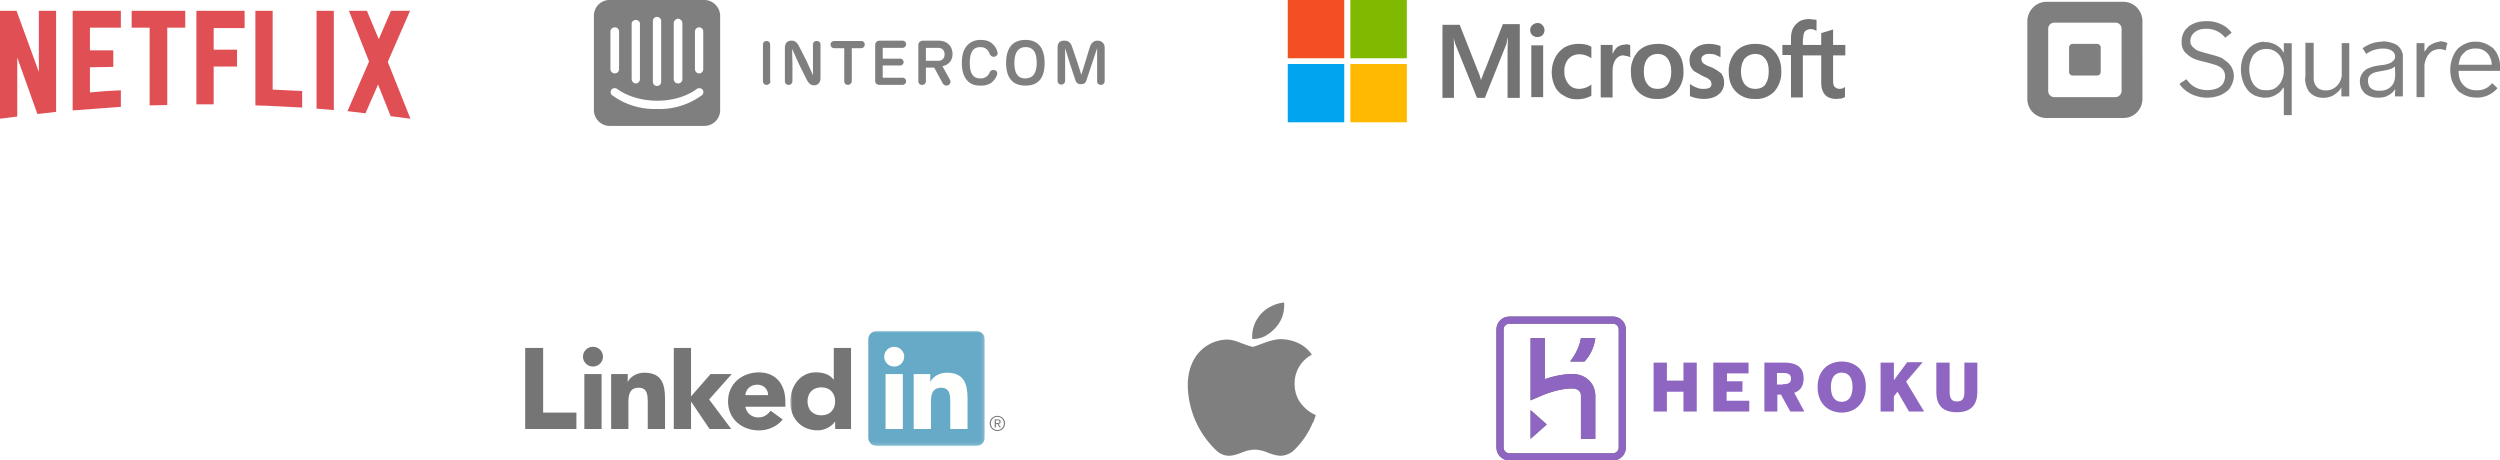 <svg xmlns="http://www.w3.org/2000/svg" xmlns:xlink="http://www.w3.org/1999/xlink" width="695px" height="128px" viewBox="0 0 695 128">
  <defs/>
  <defs>
    <path id="a" d="M.8 0h54.1v31.9H.8z"/>
    <filter id="grayscale">
      <feColorMatrix type="matrix" values="0.333 0.333 0.333 0 0 0.333 0.333 0.333 0 0 0.333 0.333 0.333 0 0 0 0 0 1 0"/>
    </filter>
  </defs>
  <g fill="none" filter="url(#grayscale)" fill-rule="evenodd">
    <path d="M365 117.4a23.1 23.1 0 01-5.1 7.6 5.7 5.7 0 01-3.8 1.7c-1 0-2.1-.3-3.5-.8a10 10 0 00-3.7-.9c-1.2 0-2.5.3-3.9.9-1.3.5-2.4.8-3.3.8-1.3 0-2.6-.5-3.8-1.7a25.5 25.5 0 01-7.7-17.8c0-2.9.6-5.3 1.8-7.4a10.8 10.8 0 019-5.4c1.1 0 2.5.3 4.1 1 1.7.6 2.7 1 3.2 1 .4 0 1.5-.5 3.5-1.2s3.5-1 4.9-.9c3.5.3 6.2 1.7 8 4.3a9 9 0 00-4.8 8.1c0 2.7 1 5 3 6.8.8.8 1.8 1.4 2.9 1.9l-.7 2zM357 85a9 9 0 01-2.3 6c-1.9 2.1-4.1 3.4-6.6 3.2v-.8a9.4 9.4 0 015.4-8.3c1.2-.6 2.4-.9 3.5-1v1z" fill="#000" fill-rule="nonzero" opacity=".5"/>
    <g fill="#000" opacity=".5">
      <path fill-rule="nonzero" d="M629.3 11.6a6.1 6.1 0 00-4.6 2.4c-.6.7-1 1.5-1.3 2.4a10 10 0 00.6 7.3 7 7 0 001.6 2.1c.6.4 1.3.9 2 1 2 .7 4.2.4 5.9-1 .4-.2.7-.7 1-1 0-.2.4-.6.4-.3V32h2.2v-20h-2.2v2.7c-.4-.6-.7-1.2-1.3-1.6a6.2 6.2 0 00-4.3-1.4zm.7 2a4.5 4.5 0 014.2 2.6c.8 1.8 1 3.9.3 5.7-.3 1-.9 1.7-1.6 2.3-1 .9-2.6 1-4 .8-.9-.1-1.6-.7-2.2-1.3-1-1.2-1.4-3-1.4-4.5a7 7 0 011.2-4c.6-.6 1.3-1.2 2.2-1.4a4 4 0 011.3-.2z"/>
      <path d="M613 5.9c-1.6 0-3.3.5-4.6 1.5l-.8.8c-.8 1-1.2 2.4-1.1 3.8 0 1 .4 1.9 1 2.6l.9.8c1.7 1.4 4 1.6 6 2.2 1.3.4 2.8.7 3.6 1.8.7.9.7 2.2.3 3.2-.3.9-1 1.5-1.8 1.9-1.6.7-3.5.7-5.2.2a6.4 6.4 0 01-3.1-2.2c-.3-.4-.4-.6-.8-.2l-1.5 1c.4.7 1 1.3 1.5 1.7a9 9 0 003.2 1.7c2.2.7 4.6.6 6.8-.3.8-.4 1.6-.9 2.3-1.6.7-1 1.3-2.3 1.3-3.6a4.9 4.9 0 00-1.9-4l-1.3-1c-2.2-1-4.7-1.3-7-2.2-.6-.4-1.3-.9-1.7-1.6a3 3 0 011-3.4c.9-.8 2.1-1 3.3-1 2 0 4 .9 5.2 2.5l1.8-1.4a7.4 7.4 0 00-1.9-1.8 9 9 0 00-5.4-1.4zM640.8 21.6c0 1.3.3 2.6 1 3.7.4.6 1 1 1.7 1.4a6 6 0 005-.1c.7-.4 1.4-1 1.9-1.5l.5-.8v2.5h2.2V12H651V21a4.7 4.7 0 01-1.7 3.2c-1.2 1-3 1.2-4.4.6-1-.5-1.6-1.6-1.7-2.7v-5.7-4.5h-2.3v9.7z"/>
      <path fill-rule="nonzero" d="M662.2 11.6c-2 0-3.8.7-5.4 1.8l1 1.6a8 8 0 014.6-1.5c1.1 0 2.5.2 3.2 1.3.4.7.3 1.7-.4 2.2-.5.6-1.5.8-2.3 1-1.5.2-3 .3-4.5 1-.6.2-1.2.7-1.6 1.3-.8 1-.9 2.3-.6 3.5.1.7.5 1.3.9 1.8.2.3.6.6 1 .8 1.4.8 3 .9 4.6.6.9-.2 1.7-.7 2.4-1.3l.7-.8c.2 0 0 .5 0 .8v1.1h2.2V15.2c-.2-1-.8-2.1-1.7-2.7-1.2-.7-2.7-1-4.1-1zm3.6 7c0 1.5.3 3.2-.5 4.7a4 4 0 01-3.2 1.9c-1.1.1-2.5 0-3.3-1-.5-.7-.6-1.7-.4-2.6.3-.7.9-1.1 1.6-1.4 1.6-.5 3.4-.5 5-1.2l.8-.5z"/>
      <path d="M678.2 11.6c-1.2.1-2.4.7-3.2 1.4l-1 1.4V12h-2.2v15h2.2V18c.2-1.4.8-2.8 2-3.7a4 4 0 013.8-.3c.3-.2.2-.6.3-.9 0-.4.2-.7.3-1.1a4 4 0 00-2.2-.5z"/>
      <path fill-rule="nonzero" d="M687.8 11.6c-1.3 0-2.5.5-3.6 1.2l-.7.5c-.6.6-1 1.2-1.4 2a9.8 9.8 0 00-.5 7c.3 1 1 2 1.6 2.8.3.3.6.6.9.7a7 7 0 003.8 1.3 7.4 7.4 0 006.4-2.6l-1.5-1.4a5 5 0 01-3 1.9c-1.8.3-3.8 0-5-1.4-1-1-1.3-2.4-1.3-3.8.2-.3.7 0 1-.1H695c.2-2-.2-4.2-1.5-5.8-.3-.5-.8-.8-1.3-1.1a6.8 6.8 0 00-4.3-1.2zm.8 1.9c1.4 0 2.9.9 3.5 2.2.4.7.6 1.5.6 2.3h-9.2c.2-1.1.4-2.3 1.2-3l.8-.8a5 5 0 013-.7zM590.3.5h-21.4c-2.9 0-5.3 2.5-5.3 5.4v21.6c0 3 2.4 5.3 5.3 5.3h21.4c3 0 5.3-2.4 5.3-5.3V5.9c0-3-2.4-5.4-5.3-5.4zm-.5 24.8c0 .9-.8 1.7-1.7 1.7h-17c-1 0-1.7-.8-1.7-1.7V8c0-1 .8-1.7 1.7-1.7h17c1 0 1.7.8 1.7 1.7v17.2zM584 20c0 .6-.5 1-1 1h-6.8a1 1 0 01-1-1v-6.8c0-.6.5-1 1-1h6.8c.5 0 1 .4 1 1V20z"/>
    </g>
    <g>
      <path fill="#737373" fill-rule="nonzero" d="M412.7 19.6l-1 2.7c-.1-.6-.4-1.6-.9-2.7l-5-12.7H401v20.3h3.2V14.7v-2.8l-.1-1.3.5 1.7 6 14.9h2.2l6-15 .3-1.6h.1l-.1 3.6v13h3.4V6.7h-4.7l-5 12.8zm13-7h3.3V27h-3.3V12.5zm1.7-6.2a2 2 0 00-1.4.6c-.4.3-.6.8-.6 1.4 0 .5.2 1 .6 1.4.4.3.8.5 1.4.5.6 0 1-.2 1.4-.5a2 2 0 000-2.8c-.3-.4-.8-.6-1.4-.6zm13.5 6a9 9 0 00-2-.2c-1.4 0-2.8.3-4 1-1.1.7-2 1.7-2.6 2.9a9.2 9.2 0 000 8c.5 1 1.4 2 2.5 2.5 1 .7 2.2 1 3.6 1 1.6 0 3-.4 4-1v-3.2.1a5.7 5.7 0 01-3.3 1.2c-1.3 0-2.3-.4-3-1.3a5 5 0 01-1.2-3.4 5 5 0 011.1-3.6 4 4 0 013.2-1.3c1 0 2.2.4 3.2 1.1v.1V13c-.4-.2-.9-.5-1.5-.6zm11 0c-.8 0-1.6.2-2.3.7a5 5 0 00-1.3 2v-2.6H445v14.6h3.3v-7.4c0-1.3.3-2.3.8-3.1.6-.8 1.3-1.2 2.2-1.2l1 .2c.3 0 .6.2.8.3l.1.1v-3.4c-.3-.2-.8-.3-1.3-.3zm23.6 6.2a8 8 0 01-2-1c-.3-.3-.5-.7-.5-1.2 0-.4.2-.8.6-1 .4-.3.8-.4 1.4-.4.6 0 1.2 0 1.8.2l1.5.7v.2-3.3a9 9 0 00-3.2-.6c-1.5 0-2.9.4-3.9 1.3a4 4 0 00-1.5 3.2c0 .7.1 1.3.3 1.8.3.5.6 1 1 1.3l2.1 1.2 1.7.8.8.7.2.8c0 1-.7 1.4-2.2 1.4-.5 0-1.1 0-1.8-.3a7 7 0 01-1.9-1h-.1v3.3a9.8 9.8 0 003.8.8c1.7 0 3.1-.4 4.1-1.2a4 4 0 001.6-3.4c0-1-.3-1.8-.8-2.5-.8-.6-1.7-1.3-3-1.8zm30.8 4.3c0 3 1.4 4.6 4.2 4.6l1.4-.1 1-.4v-2.8l-.7.4-.7.1c-.7 0-1.1-.2-1.5-.6-.3-.3-.4-1-.4-1.8V8.2l-3.3 1V23zm-5-12.2c0-.8.1-1.5.5-2 .3-.3.9-.6 1.6-.6.4 0 .9.1 1.4.4h.2v-3h-.1l-1.9-.2c-1 0-1.9.2-2.7.6-.7.5-1.3 1-1.8 1.9-.4.8-.6 1.7-.6 2.7v16.6h3.3V10.7zm-2.2 4.7H513v-2.9h-17.5v2.8h3.6zM461 12.2c-2.4 0-4.3.7-5.6 2.1a8 8 0 00-2 5.8c0 2.3.7 4.1 2 5.4a7 7 0 005.2 2 7 7 0 005.4-2 8 8 0 002-5.8c0-2.3-.6-4.1-1.9-5.5-1.2-1.3-3-2-5.1-2m2.6 11.3c-.6.8-1.6 1.2-2.8 1.2-1.2 0-2.2-.4-2.8-1.3-.7-.8-1-2-1-3.5 0-1.6.3-2.7 1-3.6.6-.8 1.6-1.3 2.8-1.3 1.2 0 2.1.4 2.8 1.3.6.8 1 2 1 3.5 0 1.6-.3 2.8-1 3.7M488 12.2c-2.3 0-4.1.7-5.4 2.1a8 8 0 00-2 5.8c0 2.3.7 4.1 2 5.4a7 7 0 005.1 2 7 7 0 005.5-2 8 8 0 002-5.8c0-2.3-.7-4.1-2-5.5-1.1-1.3-3-2-5.1-2m2.7 11.3c-.7.8-1.6 1.2-2.8 1.2-1.3 0-2.2-.4-3-1.3-.6-.8-1-2-1-3.5 0-1.6.4-2.7 1-3.6.8-.8 1.7-1.3 3-1.3 1.1 0 2 .4 2.7 1.3.7.8 1 2 1 3.5 0 1.6-.3 2.8-1 3.7"/>
      <path fill="#F25022" d="M358 0h15.7v16.2H358z"/>
      <path fill="#7FBA00" d="M375.4 0h15.7v16.2h-15.7z"/>
      <path fill="#00A4EF" d="M358 17.8h15.7V34H358z"/>
      <path fill="#FFB900" d="M375.4 17.8h15.7V34h-15.7z"/>
    </g>
    <path fill="#D8232A" fill-opacity=".8" d="M75.8 3H71v26.3c4.4.1 8.8.4 13 .6v-4.6l-8.2-.4V3zM114 3h-5.3l-3.4 7.9L102 3H97l5.6 14.1-6 13.8 5 .6 3.5-8 3.5 8.8 5.5.7-6.3-15.8L114 3zM54.6 29h4.8V18.5h6.5v-4.7h-6.5v-6H68V3H54.6v26zm-18-21.3h5v21.6l4.9-.1V7.7h5V3H36.6v4.7zm-16.4 23l13.4-1v-4.6c-2.9.1-5.7.3-8.6.6v-7l6.5-.1V14H25V7.7h8.6V3H20.2v27.7zM10.8 20L4.6 3H0v30l4.8-.6V16l5.6 15.7 5.2-.6V3h-4.8v17zM88 30.2l4.8.4V3H88v27.2z" style="mix-blend-mode:luminosity"/>
    <g fill="#000" opacity=".5">
      <path d="M195.5 19.2c0 .7-.5 1.2-1.1 1.2-.7 0-1.2-.5-1.2-1.2V8.8c0-.7.5-1.2 1.2-1.2.6 0 1.1.5 1.1 1.2v10.4zm-.4 7.3a20 20 0 01-12.5 3.8 20 20 0 01-12.4-3.8c-.5-.4-.6-1.1-.2-1.6.4-.5 1.2-.5 1.7-.1 0 0 4 3.2 11 3.2s10.9-3.2 10.9-3.2c.5-.4 1.2-.4 1.7.1.4.5.3 1.2-.2 1.6zM169.7 8.7c0-.6.6-1.1 1.2-1.1.7 0 1.2.5 1.2 1.2v10.4c0 .7-.5 1.2-1.2 1.2-.6 0-1.2-.5-1.2-1.2V8.8zm5.9-2.3a1.2 1.2 0 012.3 0V22c0 .6-.5 1.2-1.1 1.2-.7 0-1.2-.6-1.2-1.2V6.4zm5.9-.6c0-.6.5-1.1 1.1-1.1.7 0 1.2.5 1.2 1.1v17c0 .6-.5 1.1-1.2 1.1-.6 0-1.1-.5-1.1-1.2V5.8zm5.8.6c0-.6.6-1.2 1.2-1.2s1.2.6 1.2 1.2V22a1.2 1.2 0 01-2.4 0V6.4zm8.5-6.4h-26.4c-2.4 0-4.3 2-4.3 4.4v26.2c0 2.4 2 4.4 4.3 4.4h26.4c2.5 0 4.4-2 4.4-4.4V4.4c0-2.4-2-4.4-4.4-4.4zM214.2 22.6c0 .5-.5 1-1.1 1a1 1 0 01-1-1V12.4c0-.6.4-1 1-1s1 .4 1 1v10.2M228.1 12.4v9.3c0 1.2-.7 2-1.7 2h-.1c-1 0-1.5-.6-2-1.5l-2.1-4.2-2-4.4.1 4.3v4.6c0 .6-.4 1.1-1 1.1a1 1 0 01-1.1-1v-9.3c0-1.2.6-2 1.8-2h.1c1 0 1.5.6 2 1.5l2.1 4.1 1.8 4v-8.5c0-.6.4-1 1-1 .7 0 1.1.4 1.1 1M236.8 22.5c0 .6-.5 1.1-1.1 1.1a1 1 0 01-1-1v-9.2h-2.8a1 1 0 01-1-1c0-.6.5-1 1-1h7.5c.6 0 1 .4 1 1 0 .5-.4 1-1 1h-2.6v9.1M243.3 22.2v-9.5c0-1 .5-1.4 1.4-1.4h6.2c.5 0 1 .4 1 1s-.5 1-1 1h-5.5v3h4.8c.6 0 1 .4 1 1 0 .5-.4.9-1 .9h-4.8v3.4h5.5c.5 0 1 .4 1 1s-.5 1-1 1h-6.3c-.9 0-1.4-.5-1.3-1.4M257.4 16.9h3.5c1.1 0 1.7-.8 1.7-1.8s-.6-1.8-1.8-1.8h-3.4V17zm6.7 5.3c.3.5.1 1.2-.5 1.5-.6.2-1.2 0-1.5-.5l-2.4-4.4h-2.3v3.8c0 .5-.4 1-1 1a1 1 0 01-1.1-1v-10c0-.8.5-1.3 1.4-1.3h4.1c2.8 0 4 1.8 4 3.7 0 1.8-1 3-2.8 3.4l2.1 3.8zM269.2 22.7c-1.3-1.2-1.8-3-1.8-5.2 0-2.3.5-4 1.8-5.2a5 5 0 013.4-1.2c1.4 0 2.4.3 3.2 1 .7.6 1.2 1.3 1.5 2.4.2.6-.2 1.1-.9 1.3-.6 0-1.1-.3-1.3-.9-.2-.5-.5-1-.8-1.2-.5-.4-1-.6-1.7-.6-.8 0-1.5.2-2 .7-.7.8-1 2-1 3.7 0 1.6.3 2.9 1 3.6.5.5 1.2.7 2 .7a2.6 2.6 0 002.5-1.6c.2-.5.7-.9 1.3-.7.6 0 1 .7.8 1.2-.3 1-.9 1.7-1.6 2.3a5 5 0 01-3 .8c-1.6 0-2.6-.4-3.4-1.1M288.2 17.5c0-3-1-4.4-3.1-4.4-2 0-3.1 1.5-3.1 4.4 0 2.9 1 4.3 3 4.3 2.1 0 3.2-1.4 3.2-4.3zm-8.5 0c0-3.9 1.6-6.4 5.4-6.4 3.7 0 5.3 2.5 5.3 6.4 0 4-1.6 6.3-5.3 6.3-3.8 0-5.4-2.4-5.4-6.3zM307.1 22.5c0 .6-.4 1.1-1 1.1a1 1 0 01-1.1-1V13.4l-1.5 4.5-1.5 4.5c-.3.8-.8 1-1.5 1s-1.2-.2-1.5-1l-1.5-4.5-1.4-4.5v9c0 .6-.4 1.1-1 1.1a1 1 0 01-1.1-1v-9.2c0-1.3.6-2 1.8-2 1.2 0 1.8.5 2.2 1.6l1.6 4.7 1 3.2 1-3.2L303 13c.4-1 1-1.7 2.1-1.7 1.2 0 2 .8 2 2v9.2"/>
    </g>
    <g opacity=".6" id="heoku-logo">
      <path fill="#000" fill-rule="nonzero" d="M425.5 122l4.5-4-4.5-4v8zm16.3-16.2a6.4 6.4 0 00-4.8-1.8c-2.7 0-5.5.7-7.5 1.4V94h-4v17.3l2.8-1.2s4.6-2.1 8.7-2.1c2 0 2.5 1.1 2.5 2v12h4v-12c0-.3 0-2.5-1.7-4.2zm-5.3-5.3h4c1.8-2 2.7-4.2 3-6.5h-4c-.4 2.3-1.4 4.4-3 6.5z"/>
      <path fill="#000" fill-rule="nonzero" d="M448.4 88h-28.8c-2 0-3.6 1.6-3.6 3.6v32.8c0 2 1.6 3.6 3.6 3.6h28.8c2 0 3.6-1.6 3.6-3.6V91.6c0-2-1.6-3.6-3.6-3.6zm1.6 36.4c0 .9-.7 1.6-1.6 1.6h-28.8c-.9 0-1.6-.7-1.6-1.6V91.6c0-.9.7-1.6 1.6-1.6h28.8c.9 0 1.6.7 1.6 1.6v32.8z"/>
      <g fill="#430098">
        <path d="M448.4 88h-28.8c-2 0-3.6 1.6-3.6 3.6v32.8c0 2 1.6 3.6 3.6 3.6h28.8c2 0 3.6-1.6 3.6-3.6V91.6c0-2-1.6-3.6-3.6-3.6zm1.6 36.4c0 .9-.7 1.6-1.6 1.6h-28.8c-.9 0-1.6-.7-1.6-1.6V91.6c0-.9.7-1.6 1.6-1.6h28.8c.9 0 1.6.7 1.6 1.6v32.8z"/>
        <path d="M425.5 122l4.5-4-4.5-4v8zm16.3-16.2a6.4 6.4 0 00-4.8-1.8c-2.7 0-5.5.7-7.5 1.4V94h-4v17.3l2.8-1.2s4.6-2.1 8.7-2.1c2 0 2.5 1.1 2.5 2v12h4v-12c0-.3 0-2.5-1.7-4.2zm-5.3-5.3h4c1.8-2 2.7-4.2 3-6.5h-4c-.4 2.3-1.4 4.4-3 6.5zM538.3 109v-8.2h3.7v8.1c0 1.9.6 2.7 2 2.7 1.6 0 2.1-.8 2.1-2.7v-8.1h3.6v8.1c0 3.6-1.7 5.7-5.7 5.7s-5.7-2-5.7-5.7zm-15.5-8.2h3.7v4.9l3.7-5h4.3l-4.6 5.4 5 8.3h-4.2l-3.2-5.5-1 1.3v4.2h-3.7v-13.6zm-17.5 6.8c0-5 3.4-7.1 6.7-7.1 3.3 0 6.7 2 6.7 7s-3.4 7.2-6.7 7.2c-3.3 0-6.7-2.1-6.7-7.1zm9.7 0c0-2.5-1-4-3-4s-3 1.5-3 4 1 4.1 3 4.1 3-1.6 3-4.1zm-24.5-6.8h5.3c3.5 0 5.6 1.1 5.6 4.4 0 2.1-.9 3.4-2.6 4l2.8 5.2h-3.9l-2.6-4.7h-1v4.7h-3.6v-13.6zm5.2 6c1.5 0 2.2-.4 2.2-1.5 0-1.2-.7-1.6-2.2-1.6H494v3.2h1.6zm-19.3-6h9.7v3h-6v2.2h4.3v2.9H480v2.5h6.3v3h-10v-13.6zm-16.7 0h3.7v5h4.6v-5h3.7v13.6H468v-5.5h-4.6v5.5h-3.7v-13.6z"/>
      </g>
    </g>
    <g opacity=".6" id="linkedin-logo">
      <path fill="#1A1919" d="M277.233 117.599h-.376v-.753h.477c.247 0 .527.04.527.358 0 .365-.282.395-.628.395zm.374.224c.38-.046.579-.253.579-.601 0-.424-.261-.629-.793-.629h-.859v2.228h.323v-.971h.398l.009.012.619.958h.344l-.664-.992.043-.006z"/>
      <path fill="#1A1919" d="M277.271 119.541c-1.022 0-1.823-.796-1.823-1.831 0-1.034.801-1.832 1.823-1.832 1.021 0 1.819.798 1.819 1.832 0 1.035-.799 1.831-1.819 1.831zm0-3.939c-1.198 0-2.136.925-2.136 2.108 0 1.183.938 2.108 2.136 2.108 1.194 0 2.133-.924 2.133-2.108 0-1.182-.939-2.108-2.133-2.108zM146 96.732h4.993V114.712h9.247v4.556H146V96.732M164.846 96.398c1.537 0 2.784 1.233 2.784 2.753 0 1.519-1.247 2.748-2.784 2.748-1.535 0-2.783-1.229-2.783-2.748 0-1.52 1.248-2.753 2.783-2.753zm-2.4 22.862h4.8v-15.271h-4.8v15.271zM187.312 96.732h4.797V110.2l5.437-6.218h5.882l-6.294 7.071 6.163 8.214h-6.031l-5.095-7.549h-.062v7.549h-4.797V96.732M169.901 103.993h4.607v2.086h.064c.639-1.201 2.208-2.467 4.544-2.467 4.864 0 5.76 3.164 5.76 7.275v8.373h-4.801v-7.425c0-1.771-.032-4.047-2.497-4.047-2.496 0-2.879 1.929-2.879 3.921v7.551h-4.8v-15.268"/>
      <path fill="#1A1919" d="M217.596 116.616c-1.539 1.931-4.064 3.038-6.561 3.038-4.8 0-8.64-3.163-8.64-8.067 0-4.9 3.84-8.064 8.64-8.064 4.482 0 7.295 3.164 7.295 8.064v1.486h-11.135c.381 1.804 1.761 2.974 3.615 2.974 1.57 0 2.623-.79 3.424-1.866l3.362 2.434zm-4.064-6.765c.031-1.582-1.217-2.91-2.947-2.91-2.11 0-3.261 1.424-3.39 2.91h6.337z"/>
      <g transform="translate(218.846 92)">
        <mask id="b" fill="#fff">
          <use xlink:href="#a"/>
        </mask>
        <path fill="#1A1919" d="M17.744 27.259h-4.418v-2.026h-.062c-.739 1.108-2.594 2.404-4.769 2.404-4.61 0-7.65-3.288-7.65-7.937 0-4.272 2.69-8.192 7.106-8.192 1.986 0 3.839.536 4.928 2.022h.063V4.732h4.802V27.259zm-8.259-11.576c-2.399 0-3.841 1.582-3.841 3.89 0 2.31 1.443 3.891 3.841 3.891 2.402 0 3.84-1.58 3.84-3.891 0-2.308-1.438-3.89-3.84-3.89z" mask="url(#b)"/>
        <path fill="#0071A1" d="M52.524 0H24.932c-1.318 0-2.389 1.033-2.389 2.308V29.691C22.543 30.965 23.615 32 24.932 32h27.591c1.321 0 2.395-1.035 2.395-2.309V2.308C54.918 1.033 53.845 0 52.524 0" mask="url(#b)"/>
      </g>
      <path fill="#FFFFFE" d="M248.591 96.405c1.536 0 2.783 1.233 2.783 2.752 0 1.52-1.247 2.753-2.783 2.753-1.542 0-2.785-1.233-2.785-2.753 0-1.519 1.243-2.752 2.785-2.752zm-2.404 22.862h4.806v-15.271h-4.806v15.271zM254.006 103.996h4.603v2.088h.066c.64-1.201 2.208-2.467 4.544-2.467 4.861 0 5.759 3.162 5.759 7.275v8.375h-4.801v-7.427c0-1.771-.031-4.049-2.496-4.049-2.498 0-2.88 1.93-2.88 3.923v7.553h-4.796v-15.271"/>
    </g>
  </g>
</svg>
